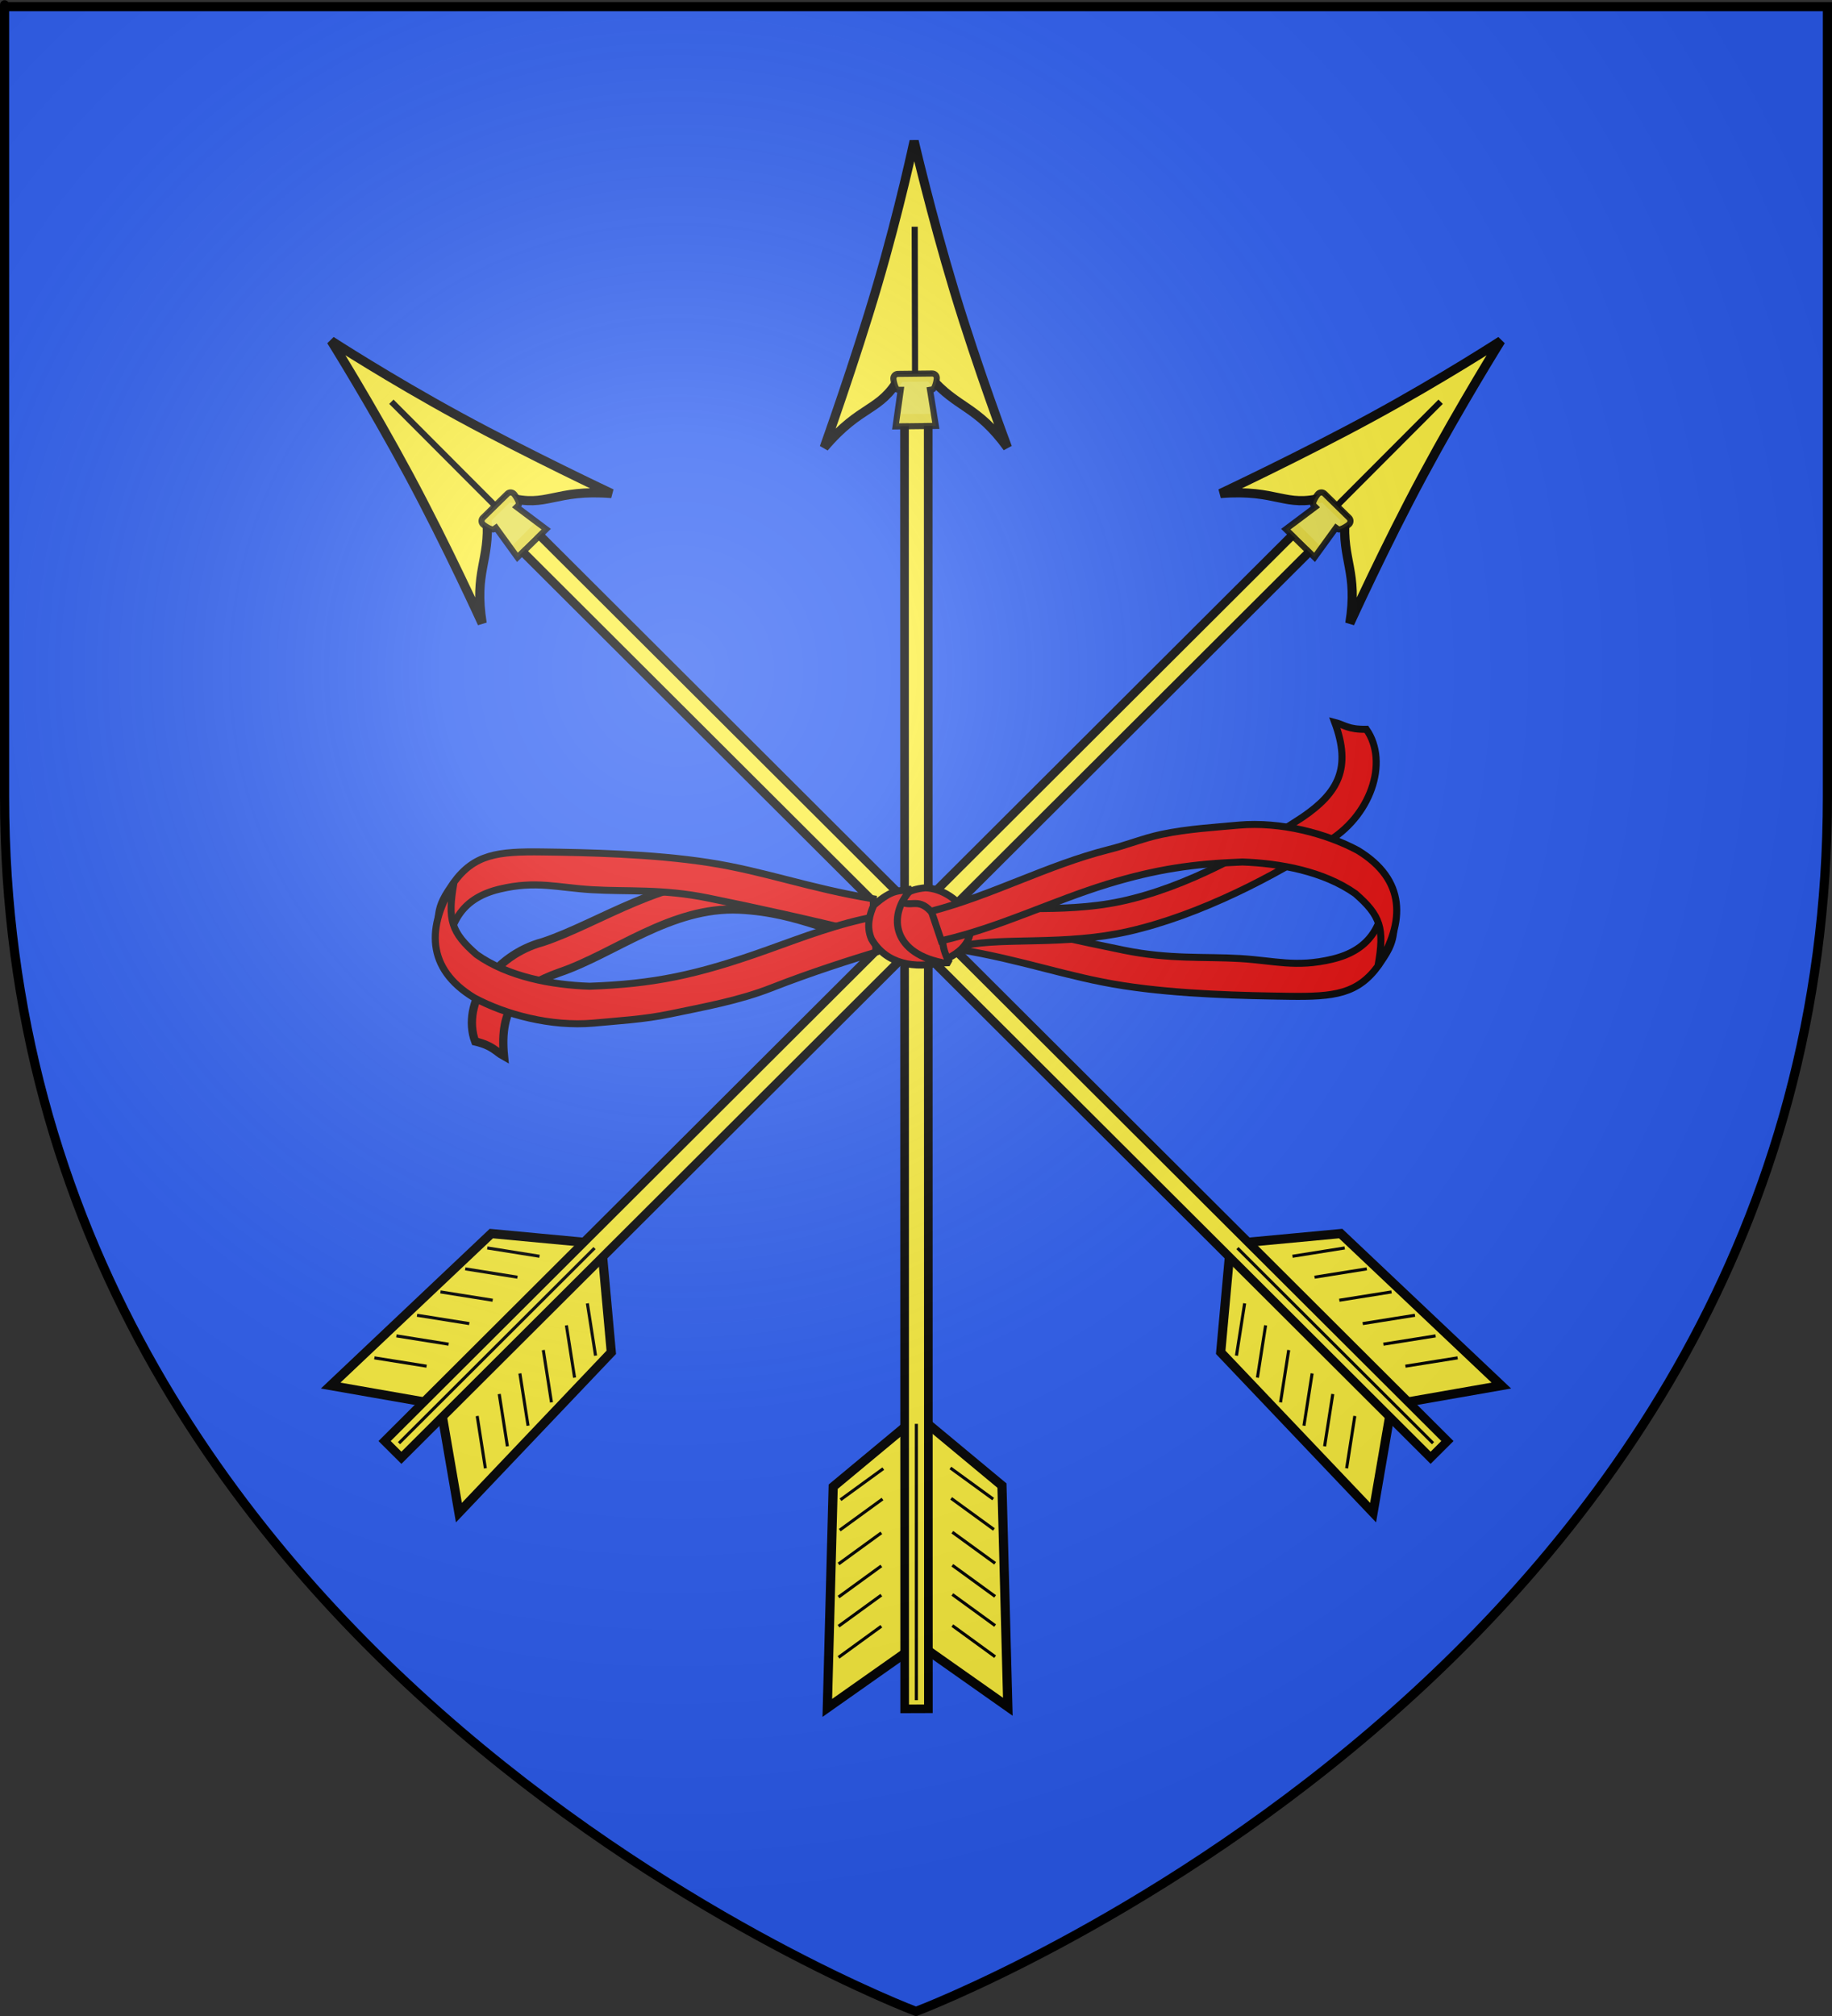 <?xml version="1.0" encoding="UTF-8" standalone="no"?>
<svg
   xmlns:dc="http://purl.org/dc/elements/1.1/"
   xmlns:cc="http://creativecommons.org/ns#"
   xmlns:rdf="http://www.w3.org/1999/02/22-rdf-syntax-ns#"
   xmlns:svg="http://www.w3.org/2000/svg"
   xmlns="http://www.w3.org/2000/svg"
   xmlns:xlink="http://www.w3.org/1999/xlink"
   xmlns:sodipodi="http://sodipodi.sourceforge.net/DTD/sodipodi-0.dtd"
   xmlns:inkscape="http://www.inkscape.org/namespaces/inkscape"
   height="660"
   width="600"
   version="1.0"
   id="svg2"
   sodipodi:version="0.32"
   inkscape:version="0.46"
   sodipodi:docname="Blason ville fr Sermamagny (Territoire de Belfort).svg"
   sodipodi:docbase="D:\Mes documents\Renaud-Notre Lapin"
   inkscape:export-filename="/Users/olivier/Desktop/Blason Rouge/Blason_Vide_3D.png"
   inkscape:export-xdpi="144"
   inkscape:export-ydpi="144"
   inkscape:output_extension="org.inkscape.output.svg.inkscape">
  <rect width="100%" height="100%" fill="#333333" stroke="none"/>
  <sodipodi:namedview
     inkscape:window-height="814"
     inkscape:window-width="1152"
     inkscape:pageshadow="2"
     inkscape:pageopacity="0.0"
     guidetolerance="10.0"
     gridtolerance="10.0"
     objecttolerance="10.0"
     borderopacity="1.0"
     bordercolor="#666666"
     pagecolor="#ffffff"
     id="base"
     showgrid="false"
     height="660px"
     inkscape:zoom="0.44547727"
     inkscape:cx="348.97864"
     inkscape:cy="178.19242"
     inkscape:window-x="-8"
     inkscape:window-y="-8"
     inkscape:current-layer="layer4" />
  <desc
     id="desc4">Flag of Canton of Valais (Wallis)</desc>
  <defs
     id="defs6">
    <linearGradient
       id="linearGradient2893">
      <stop
         style="stop-color:white;stop-opacity:0.314;"
         offset="0"
         id="stop2895" />
      <stop
         id="stop2897"
         offset="0.19"
         style="stop-color:white;stop-opacity:0.251;" />
      <stop
         style="stop-color:#6b6b6b;stop-opacity:0.125;"
         offset="0.6"
         id="stop2901" />
      <stop
         style="stop-color:black;stop-opacity:0.125;"
         offset="1"
         id="stop2899" />
    </linearGradient>
    <radialGradient
       inkscape:collect="always"
       xlink:href="#linearGradient2893"
       id="radialGradient3163"
       gradientUnits="userSpaceOnUse"
       gradientTransform="matrix(1.353,0,0,1.349,-77.629,-85.747)"
       cx="221.445"
       cy="226.331"
       fx="221.445"
       fy="226.331"
       r="300" />
  </defs>
  <g
     inkscape:groupmode="layer"
     id="layer3"
     inkscape:label="Fond écu"
     style="display:inline">
    <path
       id="path2855"
       style="fill:#2b5df2;fill-opacity:1;fill-rule:evenodd;stroke:none;stroke-width:1px;stroke-linecap:butt;stroke-linejoin:miter;stroke-opacity:1"
       d="M 300,658.5 C 300,658.5 598.5,546.18 598.5,260.728 C 598.5,-24.723 598.5,2.176 598.5,2.176 L 1.5,2.176 L 1.5,260.728 C 1.5,546.18 300,658.5 300,658.5 z"
       sodipodi:nodetypes="cccccc" />
  </g>
  <g
     inkscape:groupmode="layer"
     id="layer4"
     inkscape:label="Meubles">
    <g
       id="g5644">
      <path
         style="fill:#e20909;fill-opacity:1;fill-rule:evenodd;stroke:#000000;stroke-width:2.7;stroke-linecap:butt;stroke-linejoin:miter;stroke-miterlimit:4;stroke-dasharray:none;stroke-opacity:1"
         d="M 288.218,296.753 C 275.017,296.021 263.268,288.365 242.241,287.653 C 217.791,286.824 196.044,302.335 177.824,308.4 C 161.639,312.703 151.032,328.57 155.626,340.955 C 161.504,342.376 162.149,344.143 165.064,345.76 C 163.513,329.961 169.704,323.165 183.131,318.392 C 201.176,312.293 219.847,296.736 242.122,297.79 C 262.58,298.758 274.374,307.064 289.926,308.551 L 288.218,296.753 z"
         id="path4883"
         sodipodi:nodetypes="csccccscc" />
      <g
         id="g5572">
        <g
           id="g5033"
           transform="translate(0.188,0)">
          <path
             sodipodi:nodetypes="csccccccsc"
             style="fill:#fcef3c;fill-rule:evenodd;stroke:#000000;stroke-width:3;stroke-linecap:butt;stroke-linejoin:miter;stroke-miterlimit:4;stroke-dasharray:none;stroke-opacity:1"
             d="M 299.189,46.17 C 299.189,46.17 294.493,68.37 287.131,93.456 C 279.768,118.543 269.739,146.517 269.739,146.517 C 281.929,132.177 287.96,134.969 294.465,123.524 L 299.343,123.466 L 299.513,123.464 L 304.392,123.407 C 313.368,133.855 319.684,132.583 329.766,146.517 C 329.766,146.517 320.004,120.621 312.359,95.31 C 304.715,70 299.189,46.17 299.189,46.17 z"
             id="path4650" />
          <path
             style="fill:#fcef3c;fill-rule:evenodd;stroke:#000000;stroke-width:2;stroke-linecap:butt;stroke-linejoin:miter;stroke-miterlimit:4;stroke-dasharray:none;stroke-opacity:1"
             d="M 299.388,74.22 L 299.5,122.339"
             id="path4652"
             sodipodi:nodetypes="cc" />
          <g
             id="g5028">
            <path
               sodipodi:nodetypes="cccc"
               id="path4666"
               d="M 304.114,540.614 L 329.885,558.763 L 327.963,486.353 L 304.121,466.539"
               style="fill:#fcef3c;fill-opacity:1;fill-rule:evenodd;stroke:#000000;stroke-width:3;stroke-linecap:butt;stroke-linejoin:miter;stroke-opacity:1;display:inline" />
            <path
               sodipodi:nodetypes="cccc"
               id="path4664"
               d="M 296.536,540.986 L 270.765,559.135 L 272.686,486.725 L 296.529,466.911"
               style="fill:#fcef3c;fill-opacity:1;fill-rule:evenodd;stroke:#000000;stroke-width:3;stroke-linecap:butt;stroke-linejoin:miter;stroke-opacity:1;display:inline" />
          </g>
          <rect
             style="fill:#fcef3c;fill-opacity:1;fill-rule:evenodd;stroke:#000000;stroke-width:2.825;stroke-miterlimit:4;stroke-dasharray:none;stroke-dashoffset:0;stroke-opacity:1;display:inline"
             id="rect4658"
             width="422.502"
             height="7.768"
             x="-560.472"
             y="296.026"
             transform="matrix(-1.3767554e-4,-1,1,-3.4508671e-3,0,0)" />
          <path
             sodipodi:nodetypes="ccsccccccsc"
             id="rect4654"
             d="M 305.125,122.281 L 293.875,122.406 C 293.055,122.416 292.399,123.086 292.406,123.906 C 292.413,124.727 293.086,127.629 293.906,127.62 L 294.812,127.62 L 293.125,139.594 L 306.312,139.438 L 304.406,127.62 L 305.156,127.495 C 305.977,127.485 306.632,124.57 306.625,123.75 C 306.618,122.93 305.945,122.272 305.125,122.281 z"
             style="opacity:0.9;fill:#fcef3c;fill-opacity:1;stroke:#000000;stroke-width:2;stroke-miterlimit:4;stroke-dasharray:none;stroke-opacity:1" />
          <path
             style="fill:#fcef3c;fill-opacity:1;fill-rule:evenodd;stroke:#000000;stroke-width:1;stroke-linecap:butt;stroke-linejoin:miter;stroke-miterlimit:4;stroke-dasharray:none;stroke-opacity:1"
             d="M 299.928,466.145 L 299.928,556.608"
             id="path4668" />
          <g
             transform="translate(22.167,-53.7)"
             style="fill:#fcef3c;fill-opacity:1"
             id="g4670">
            <path
               id="path4672"
               d="M 266.93,534.498 L 252.915,544.691"
               style="fill:#fcef3c;fill-opacity:1;fill-rule:evenodd;stroke:#000000;stroke-width:1px;stroke-linecap:butt;stroke-linejoin:miter;stroke-opacity:1" />
            <path
               id="path4674"
               d="M 266.681,544.446 L 252.665,554.639"
               style="fill:#fcef3c;fill-opacity:1;fill-rule:evenodd;stroke:#000000;stroke-width:1px;stroke-linecap:butt;stroke-linejoin:miter;stroke-opacity:1;display:inline" />
            <path
               id="path4676"
               d="M 266.293,555.521 L 252.278,565.714"
               style="fill:#fcef3c;fill-opacity:1;fill-rule:evenodd;stroke:#000000;stroke-width:1px;stroke-linecap:butt;stroke-linejoin:miter;stroke-opacity:1;display:inline" />
            <path
               id="path4678"
               d="M 266.293,566.351 L 252.278,576.544"
               style="fill:#fcef3c;fill-opacity:1;fill-rule:evenodd;stroke:#000000;stroke-width:1px;stroke-linecap:butt;stroke-linejoin:miter;stroke-opacity:1;display:inline" />
            <path
               id="path4680"
               d="M 266.293,575.907 L 252.278,586.1"
               style="fill:#fcef3c;fill-opacity:1;fill-rule:evenodd;stroke:#000000;stroke-width:1px;stroke-linecap:butt;stroke-linejoin:miter;stroke-opacity:1;display:inline" />
            <path
               id="path4682"
               d="M 266.293,586.1 L 252.278,596.293"
               style="fill:#fcef3c;fill-opacity:1;fill-rule:evenodd;stroke:#000000;stroke-width:1px;stroke-linecap:butt;stroke-linejoin:miter;stroke-opacity:1;display:inline" />
          </g>
          <g
             style="fill:#fcef3c;fill-opacity:1;display:inline"
             id="g4684"
             transform="matrix(-1,0,0,1,578.007,-53.914)">
            <path
               id="path4686"
               d="M 266.93,534.498 L 252.915,544.691"
               style="fill:#fcef3c;fill-opacity:1;fill-rule:evenodd;stroke:#000000;stroke-width:1px;stroke-linecap:butt;stroke-linejoin:miter;stroke-opacity:1" />
            <path
               id="path4688"
               d="M 266.681,544.446 L 252.665,554.639"
               style="fill:#fcef3c;fill-opacity:1;fill-rule:evenodd;stroke:#000000;stroke-width:1px;stroke-linecap:butt;stroke-linejoin:miter;stroke-opacity:1;display:inline" />
            <path
               id="path4690"
               d="M 266.293,555.521 L 252.278,565.714"
               style="fill:#fcef3c;fill-opacity:1;fill-rule:evenodd;stroke:#000000;stroke-width:1;stroke-linecap:butt;stroke-linejoin:miter;stroke-miterlimit:4;stroke-dasharray:none;stroke-opacity:1;display:inline" />
            <path
               id="path4692"
               d="M 266.293,566.351 L 252.278,576.544"
               style="fill:#fcef3c;fill-opacity:1;fill-rule:evenodd;stroke:#000000;stroke-width:1px;stroke-linecap:butt;stroke-linejoin:miter;stroke-opacity:1;display:inline" />
            <path
               id="path4694"
               d="M 266.293,575.907 L 252.278,586.1"
               style="fill:#fcef3c;fill-opacity:1;fill-rule:evenodd;stroke:#000000;stroke-width:1px;stroke-linecap:butt;stroke-linejoin:miter;stroke-opacity:1;display:inline" />
            <path
               id="path4696"
               d="M 266.293,586.1 L 252.278,596.293"
               style="fill:#fcef3c;fill-opacity:1;fill-rule:evenodd;stroke:#000000;stroke-width:1px;stroke-linecap:butt;stroke-linejoin:miter;stroke-opacity:1;display:inline" />
          </g>
        </g>
        <g
           id="g5149"
           transform="translate(2.648,0)">
          <g
             transform="matrix(0.706,0.708,-0.708,0.706,310.354,-132.842)"
             id="g5057">
            <path
               sodipodi:nodetypes="csccccccsc"
               style="fill:#fcef3c;fill-rule:evenodd;stroke:#000000;stroke-width:3;stroke-linecap:butt;stroke-linejoin:miter;stroke-miterlimit:4;stroke-dasharray:none;stroke-opacity:1"
               d="M 299.189,46.17 C 299.189,46.17 294.493,68.37 287.131,93.456 C 279.768,118.543 269.739,146.517 269.739,146.517 C 281.929,132.177 287.96,134.969 294.465,123.524 L 299.343,123.466 L 299.513,123.464 L 304.392,123.407 C 313.368,133.855 319.684,132.583 329.766,146.517 C 329.766,146.517 320.004,120.621 312.359,95.31 C 304.715,70 299.189,46.17 299.189,46.17 z"
               id="path5059" />
            <path
               style="fill:#fcef3c;fill-rule:evenodd;stroke:#000000;stroke-width:2;stroke-linecap:butt;stroke-linejoin:miter;stroke-miterlimit:4;stroke-dasharray:none;stroke-opacity:1"
               d="M 299.388,74.22 L 299.5,122.339"
               id="path5061"
               sodipodi:nodetypes="cc" />
            <g
               id="g5063">
              <path
                 sodipodi:nodetypes="cccc"
                 id="path5065"
                 d="M 304.114,540.614 L 329.885,558.763 L 327.963,486.353 L 304.121,466.539"
                 style="fill:#fcef3c;fill-opacity:1;fill-rule:evenodd;stroke:#000000;stroke-width:3;stroke-linecap:butt;stroke-linejoin:miter;stroke-opacity:1;display:inline" />
              <path
                 sodipodi:nodetypes="cccc"
                 id="path5067"
                 d="M 296.536,540.986 L 270.765,559.135 L 272.686,486.725 L 296.529,466.911"
                 style="fill:#fcef3c;fill-opacity:1;fill-rule:evenodd;stroke:#000000;stroke-width:3;stroke-linecap:butt;stroke-linejoin:miter;stroke-opacity:1;display:inline" />
            </g>
            <rect
               style="fill:#fcef3c;fill-opacity:1;fill-rule:evenodd;stroke:#000000;stroke-width:2.825;stroke-miterlimit:4;stroke-dasharray:none;stroke-dashoffset:0;stroke-opacity:1;display:inline"
               id="rect5069"
               width="422.502"
               height="7.768"
               x="-560.472"
               y="296.026"
               transform="matrix(-1.3767554e-4,-1,1,-3.4508671e-3,0,0)" />
            <path
               sodipodi:nodetypes="ccsccccccsc"
               id="path5071"
               d="M 305.125,122.281 L 293.875,122.406 C 293.055,122.416 292.399,123.086 292.406,123.906 C 292.413,124.727 293.086,127.629 293.906,127.62 L 294.812,127.62 L 293.125,139.594 L 306.312,139.438 L 304.406,127.62 L 305.156,127.495 C 305.977,127.485 306.632,124.57 306.625,123.75 C 306.618,122.93 305.945,122.272 305.125,122.281 z"
               style="opacity:0.9;fill:#fcef3c;fill-opacity:1;stroke:#000000;stroke-width:2;stroke-miterlimit:4;stroke-dasharray:none;stroke-opacity:1" />
            <path
               style="fill:#fcef3c;fill-opacity:1;fill-rule:evenodd;stroke:#000000;stroke-width:1;stroke-linecap:butt;stroke-linejoin:miter;stroke-miterlimit:4;stroke-dasharray:none;stroke-opacity:1"
               d="M 299.928,466.145 L 299.928,556.608"
               id="path5073" />
            <g
               transform="translate(22.167,-53.7)"
               style="fill:#fcef3c;fill-opacity:1"
               id="g5075">
              <path
                 id="path5077"
                 d="M 266.93,534.498 L 252.915,544.691"
                 style="fill:#fcef3c;fill-opacity:1;fill-rule:evenodd;stroke:#000000;stroke-width:1px;stroke-linecap:butt;stroke-linejoin:miter;stroke-opacity:1" />
              <path
                 id="path5079"
                 d="M 266.681,544.446 L 252.665,554.639"
                 style="fill:#fcef3c;fill-opacity:1;fill-rule:evenodd;stroke:#000000;stroke-width:1px;stroke-linecap:butt;stroke-linejoin:miter;stroke-opacity:1;display:inline" />
              <path
                 id="path5081"
                 d="M 266.293,555.521 L 252.278,565.714"
                 style="fill:#fcef3c;fill-opacity:1;fill-rule:evenodd;stroke:#000000;stroke-width:1px;stroke-linecap:butt;stroke-linejoin:miter;stroke-opacity:1;display:inline" />
              <path
                 id="path5083"
                 d="M 266.293,566.351 L 252.278,576.544"
                 style="fill:#fcef3c;fill-opacity:1;fill-rule:evenodd;stroke:#000000;stroke-width:1px;stroke-linecap:butt;stroke-linejoin:miter;stroke-opacity:1;display:inline" />
              <path
                 id="path5085"
                 d="M 266.293,575.907 L 252.278,586.1"
                 style="fill:#fcef3c;fill-opacity:1;fill-rule:evenodd;stroke:#000000;stroke-width:1px;stroke-linecap:butt;stroke-linejoin:miter;stroke-opacity:1;display:inline" />
              <path
                 id="path5087"
                 d="M 266.293,586.1 L 252.278,596.293"
                 style="fill:#fcef3c;fill-opacity:1;fill-rule:evenodd;stroke:#000000;stroke-width:1px;stroke-linecap:butt;stroke-linejoin:miter;stroke-opacity:1;display:inline" />
            </g>
            <g
               style="fill:#fcef3c;fill-opacity:1;display:inline"
               id="g5089"
               transform="matrix(-1,0,0,1,578.007,-53.914)">
              <path
                 id="path5091"
                 d="M 266.93,534.498 L 252.915,544.691"
                 style="fill:#fcef3c;fill-opacity:1;fill-rule:evenodd;stroke:#000000;stroke-width:1px;stroke-linecap:butt;stroke-linejoin:miter;stroke-opacity:1" />
              <path
                 id="path5093"
                 d="M 266.681,544.446 L 252.665,554.639"
                 style="fill:#fcef3c;fill-opacity:1;fill-rule:evenodd;stroke:#000000;stroke-width:1px;stroke-linecap:butt;stroke-linejoin:miter;stroke-opacity:1;display:inline" />
              <path
                 id="path5095"
                 d="M 266.293,555.521 L 252.278,565.714"
                 style="fill:#fcef3c;fill-opacity:1;fill-rule:evenodd;stroke:#000000;stroke-width:1;stroke-linecap:butt;stroke-linejoin:miter;stroke-miterlimit:4;stroke-dasharray:none;stroke-opacity:1;display:inline" />
              <path
                 id="path5097"
                 d="M 266.293,566.351 L 252.278,576.544"
                 style="fill:#fcef3c;fill-opacity:1;fill-rule:evenodd;stroke:#000000;stroke-width:1px;stroke-linecap:butt;stroke-linejoin:miter;stroke-opacity:1;display:inline" />
              <path
                 id="path5099"
                 d="M 266.293,575.907 L 252.278,586.1"
                 style="fill:#fcef3c;fill-opacity:1;fill-rule:evenodd;stroke:#000000;stroke-width:1px;stroke-linecap:butt;stroke-linejoin:miter;stroke-opacity:1;display:inline" />
              <path
                 id="path5101"
                 d="M 266.293,586.1 L 252.278,596.293"
                 style="fill:#fcef3c;fill-opacity:1;fill-rule:evenodd;stroke:#000000;stroke-width:1px;stroke-linecap:butt;stroke-linejoin:miter;stroke-opacity:1;display:inline" />
            </g>
          </g>
          <g
             id="g5103"
             transform="matrix(-0.706,0.708,0.708,0.706,284.35,-132.842)">
            <path
               id="path5105"
               d="M 299.189,46.17 C 299.189,46.17 294.493,68.37 287.131,93.456 C 279.768,118.543 269.739,146.517 269.739,146.517 C 281.929,132.177 287.96,134.969 294.465,123.524 L 299.343,123.466 L 299.513,123.464 L 304.392,123.407 C 313.368,133.855 319.684,132.583 329.766,146.517 C 329.766,146.517 320.004,120.621 312.359,95.31 C 304.715,70 299.189,46.17 299.189,46.17 z"
               style="fill:#fcef3c;fill-rule:evenodd;stroke:#000000;stroke-width:3;stroke-linecap:butt;stroke-linejoin:miter;stroke-miterlimit:4;stroke-dasharray:none;stroke-opacity:1"
               sodipodi:nodetypes="csccccccsc" />
            <path
               sodipodi:nodetypes="cc"
               id="path5107"
               d="M 299.388,74.22 L 299.5,122.339"
               style="fill:#fcef3c;fill-rule:evenodd;stroke:#000000;stroke-width:2;stroke-linecap:butt;stroke-linejoin:miter;stroke-miterlimit:4;stroke-dasharray:none;stroke-opacity:1" />
            <g
               id="g5109">
              <path
                 style="fill:#fcef3c;fill-opacity:1;fill-rule:evenodd;stroke:#000000;stroke-width:3;stroke-linecap:butt;stroke-linejoin:miter;stroke-opacity:1;display:inline"
                 d="M 304.114,540.614 L 329.885,558.763 L 327.963,486.353 L 304.121,466.539"
                 id="path5111"
                 sodipodi:nodetypes="cccc" />
              <path
                 style="fill:#fcef3c;fill-opacity:1;fill-rule:evenodd;stroke:#000000;stroke-width:3;stroke-linecap:butt;stroke-linejoin:miter;stroke-opacity:1;display:inline"
                 d="M 296.536,540.986 L 270.765,559.135 L 272.686,486.725 L 296.529,466.911"
                 id="path5113"
                 sodipodi:nodetypes="cccc" />
            </g>
            <rect
               transform="matrix(-1.3767554e-4,-1,1,-3.4508671e-3,0,0)"
               y="296.026"
               x="-560.472"
               height="7.768"
               width="422.502"
               id="rect5115"
               style="fill:#fcef3c;fill-opacity:1;fill-rule:evenodd;stroke:#000000;stroke-width:2.825;stroke-miterlimit:4;stroke-dasharray:none;stroke-dashoffset:0;stroke-opacity:1;display:inline" />
            <path
               style="opacity:0.9;fill:#fcef3c;fill-opacity:1;stroke:#000000;stroke-width:2;stroke-miterlimit:4;stroke-dasharray:none;stroke-opacity:1"
               d="M 305.125,122.281 L 293.875,122.406 C 293.055,122.416 292.399,123.086 292.406,123.906 C 292.413,124.727 293.086,127.629 293.906,127.62 L 294.812,127.62 L 293.125,139.594 L 306.312,139.438 L 304.406,127.62 L 305.156,127.495 C 305.977,127.485 306.632,124.57 306.625,123.75 C 306.618,122.93 305.945,122.272 305.125,122.281 z"
               id="path5117"
               sodipodi:nodetypes="ccsccccccsc" />
            <path
               id="path5119"
               d="M 299.928,466.145 L 299.928,556.608"
               style="fill:#fcef3c;fill-opacity:1;fill-rule:evenodd;stroke:#000000;stroke-width:1;stroke-linecap:butt;stroke-linejoin:miter;stroke-miterlimit:4;stroke-dasharray:none;stroke-opacity:1" />
            <g
               id="g5121"
               style="fill:#fcef3c;fill-opacity:1"
               transform="translate(22.167,-53.7)">
              <path
                 style="fill:#fcef3c;fill-opacity:1;fill-rule:evenodd;stroke:#000000;stroke-width:1px;stroke-linecap:butt;stroke-linejoin:miter;stroke-opacity:1"
                 d="M 266.93,534.498 L 252.915,544.691"
                 id="path5123" />
              <path
                 style="fill:#fcef3c;fill-opacity:1;fill-rule:evenodd;stroke:#000000;stroke-width:1px;stroke-linecap:butt;stroke-linejoin:miter;stroke-opacity:1;display:inline"
                 d="M 266.681,544.446 L 252.665,554.639"
                 id="path5125" />
              <path
                 style="fill:#fcef3c;fill-opacity:1;fill-rule:evenodd;stroke:#000000;stroke-width:1px;stroke-linecap:butt;stroke-linejoin:miter;stroke-opacity:1;display:inline"
                 d="M 266.293,555.521 L 252.278,565.714"
                 id="path5127" />
              <path
                 style="fill:#fcef3c;fill-opacity:1;fill-rule:evenodd;stroke:#000000;stroke-width:1px;stroke-linecap:butt;stroke-linejoin:miter;stroke-opacity:1;display:inline"
                 d="M 266.293,566.351 L 252.278,576.544"
                 id="path5129" />
              <path
                 style="fill:#fcef3c;fill-opacity:1;fill-rule:evenodd;stroke:#000000;stroke-width:1px;stroke-linecap:butt;stroke-linejoin:miter;stroke-opacity:1;display:inline"
                 d="M 266.293,575.907 L 252.278,586.1"
                 id="path5131" />
              <path
                 style="fill:#fcef3c;fill-opacity:1;fill-rule:evenodd;stroke:#000000;stroke-width:1px;stroke-linecap:butt;stroke-linejoin:miter;stroke-opacity:1;display:inline"
                 d="M 266.293,586.1 L 252.278,596.293"
                 id="path5133" />
            </g>
            <g
               transform="matrix(-1,0,0,1,578.007,-53.914)"
               id="g5135"
               style="fill:#fcef3c;fill-opacity:1;display:inline">
              <path
                 style="fill:#fcef3c;fill-opacity:1;fill-rule:evenodd;stroke:#000000;stroke-width:1px;stroke-linecap:butt;stroke-linejoin:miter;stroke-opacity:1"
                 d="M 266.93,534.498 L 252.915,544.691"
                 id="path5137" />
              <path
                 style="fill:#fcef3c;fill-opacity:1;fill-rule:evenodd;stroke:#000000;stroke-width:1px;stroke-linecap:butt;stroke-linejoin:miter;stroke-opacity:1;display:inline"
                 d="M 266.681,544.446 L 252.665,554.639"
                 id="path5139" />
              <path
                 style="fill:#fcef3c;fill-opacity:1;fill-rule:evenodd;stroke:#000000;stroke-width:1;stroke-linecap:butt;stroke-linejoin:miter;stroke-miterlimit:4;stroke-dasharray:none;stroke-opacity:1;display:inline"
                 d="M 266.293,555.521 L 252.278,565.714"
                 id="path5141" />
              <path
                 style="fill:#fcef3c;fill-opacity:1;fill-rule:evenodd;stroke:#000000;stroke-width:1px;stroke-linecap:butt;stroke-linejoin:miter;stroke-opacity:1;display:inline"
                 d="M 266.293,566.351 L 252.278,576.544"
                 id="path5143" />
              <path
                 style="fill:#fcef3c;fill-opacity:1;fill-rule:evenodd;stroke:#000000;stroke-width:1px;stroke-linecap:butt;stroke-linejoin:miter;stroke-opacity:1;display:inline"
                 d="M 266.293,575.907 L 252.278,586.1"
                 id="path5145" />
              <path
                 style="fill:#fcef3c;fill-opacity:1;fill-rule:evenodd;stroke:#000000;stroke-width:1px;stroke-linecap:butt;stroke-linejoin:miter;stroke-opacity:1;display:inline"
                 d="M 266.293,586.1 L 252.278,596.293"
                 id="path5147" />
            </g>
          </g>
        </g>
      </g>
    </g>
    <g
       id="g4890"
       style="stroke:#000000;stroke-width:2.3;stroke-miterlimit:4;stroke-dasharray:none;stroke-opacity:1">
      <path
         sodipodi:nodetypes="czzczczzzcc"
         id="path4842"
         d="M 286.029,294.263 C 264.76,290.759 250.399,285.199 231.961,282.362 C 213.524,279.524 192.284,279.106 177.683,278.91 C 163.082,278.714 155.295,279.619 148.49,289.07 C 146.115,292.63 143.568,295.868 143.494,301.394 C 143.42,306.919 145.616,318.119 146.192,314.463 C 146.779,301.378 151.858,293.861 163.733,291.051 C 175.607,288.241 182.48,290.59 193.909,291.276 C 205.338,291.961 216.908,290.937 231.876,293.987 C 246.897,297.048 263.453,300.631 286.029,306.184 L 286.029,294.263 z"
         style="fill:#e20909;fill-opacity:1;fill-rule:evenodd;stroke:#000000;stroke-width:2.3;stroke-linecap:butt;stroke-linejoin:miter;stroke-miterlimit:4;stroke-dasharray:none;stroke-opacity:1" />
      <path
         style="fill:#e20909;fill-opacity:1;fill-rule:evenodd;stroke:#000000;stroke-width:2.3;stroke-linecap:butt;stroke-linejoin:miter;stroke-miterlimit:4;stroke-dasharray:none;stroke-opacity:1"
         d="M 313.971,310.816 C 335.24,314.32 349.601,319.88 368.039,322.718 C 386.476,325.556 407.716,325.974 422.317,326.17 C 436.918,326.365 444.705,325.461 451.51,316.01 C 453.885,312.449 456.432,309.212 456.506,303.686 C 456.58,298.161 454.384,286.96 453.808,290.616 C 453.221,303.702 448.142,311.218 436.267,314.028 C 424.393,316.838 417.52,314.489 406.091,313.804 C 394.662,313.118 383.092,314.142 368.124,311.092 C 353.103,308.032 336.547,304.449 313.971,298.896 L 313.971,310.816 z"
         id="path4855"
         sodipodi:nodetypes="czzczczzzcc" />
      <path
         sodipodi:nodetypes="csccccscc"
         id="path4881"
         d="M 316.17,309.481 C 329.127,306.851 348.946,309.584 369.469,304.956 C 393.334,299.574 418.152,286.337 434.246,275.861 C 448.817,267.605 455.067,249.572 447.49,238.75 C 441.444,238.862 440.373,237.316 437.144,236.489 C 442.639,251.382 438.369,259.523 426.585,267.536 C 410.669,278 388.838,290.504 367.021,295.118 C 346.983,299.355 326.956,296.005 311.534,298.499 L 316.17,309.481 z"
         style="fill:#e20909;fill-opacity:1;fill-rule:evenodd;stroke:#000000;stroke-width:2.3;stroke-linecap:butt;stroke-linejoin:miter;stroke-miterlimit:4;stroke-dasharray:none;stroke-opacity:1" />
      <path
         sodipodi:nodetypes="ccsscccccsc"
         id="path4844"
         d="M 286.839,300.059 L 286.839,311.718 C 279.047,314.117 266.105,318.139 252.583,323.445 C 241.942,327.621 230.448,329.652 219.602,331.923 C 210.745,333.777 202.133,334.201 194.278,334.954 C 180.533,336.155 165.677,332.227 155.324,326.678 C 139.479,317.065 139.761,303.241 148.663,289.06 C 146.487,301.147 147.837,305.313 156.101,312.512 C 166.507,319.853 180.734,322.444 193.104,322.88 C 213.846,322.112 227.82,319.393 251.643,310.857 C 263.1,306.751 274.584,302.32 286.839,300.059 z"
         style="fill:#e20909;fill-opacity:1;fill-rule:evenodd;stroke:#000000;stroke-width:2.3;stroke-linecap:butt;stroke-linejoin:miter;stroke-miterlimit:4;stroke-dasharray:none;stroke-opacity:1" />
      <path
         sodipodi:nodetypes="cccc"
         id="path4885"
         d="M 303.129,290.651 C 290.77,291.749 294.15,300.217 293.343,304.304 C 294.685,307.259 290.901,311.555 310.329,313.762 C 325.939,306.167 314.125,291.077 303.129,290.651 z"
         style="fill:#e20909;stroke:#000000;stroke-width:2.3;stroke-miterlimit:4;stroke-dasharray:none;stroke-opacity:1" />
      <path
         style="fill:#e20909;stroke:#000000;stroke-width:2.3;stroke-linejoin:bevel;stroke-miterlimit:4;stroke-dasharray:none;stroke-opacity:1"
         d="M 295.589,295.413 C 284.024,294.526 293.554,300.614 292.152,304.701 C 295.28,304.481 292.488,316.317 310.924,315.151 C 307.492,308.57 309.706,307.321 306.761,300.788 C 301.546,293.103 298.959,297.071 295.589,295.413 z"
         id="path4833"
         sodipodi:nodetypes="ccccc" />
      <path
         sodipodi:nodetypes="ccccc"
         id="rect4830"
         d="M 286.172,296.344 C 292.591,290.754 294.22,291.962 298.556,291.066 C 291.035,298.763 291.479,311.616 308.401,315.115 C 299.748,317.105 290.341,315.844 285.439,307.464 C 283.604,303.28 284.853,299.277 286.172,296.344 z"
         style="fill:#e20909;stroke:#000000;stroke-width:2.3;stroke-linejoin:bevel;stroke-miterlimit:4;stroke-dasharray:none;stroke-opacity:1" />
      <path
         style="fill:#e20909;fill-opacity:1;fill-rule:evenodd;stroke:#000000;stroke-width:2.3;stroke-linecap:butt;stroke-linejoin:miter;stroke-miterlimit:4;stroke-dasharray:none;stroke-opacity:1"
         d="M 308.283,307.996 L 305.026,298.322 C 325.019,293.1 343.1,283.21 362.882,278.195 C 368.885,276.731 374.538,274.384 380.398,273.157 C 389.255,271.302 397.867,270.878 405.722,270.125 C 419.467,268.925 434.323,272.852 444.676,278.401 C 460.521,288.015 460.239,301.838 451.337,316.019 C 453.513,303.933 452.163,299.767 443.899,292.568 C 433.493,285.227 419.266,282.635 406.896,282.2 C 390.742,282.798 378.693,284.579 362.9,289.37 C 344.415,295.034 327.576,303.584 308.283,307.996 z"
         id="path4857"
         sodipodi:nodetypes="cccsccccccc" />
    </g>
  </g>
  <g
     inkscape:groupmode="layer"
     id="layer2"
     inkscape:label="Reflet final"
     sodipodi:insensitive="true">
    <path
       sodipodi:nodetypes="cccccc"
       d="M 300,658.5 C 300,658.5 598.5,546.18 598.5,260.728 C 598.5,-24.723 598.5,2.176 598.5,2.176 L 1.5,2.176 L 1.5,260.728 C 1.5,546.18 300,658.5 300,658.5 z "
       style="opacity:1;fill:url(#radialGradient3163);fill-opacity:1;fill-rule:evenodd;stroke:none;stroke-width:1px;stroke-linecap:butt;stroke-linejoin:miter;stroke-opacity:1"
       id="path2875"
       inkscape:export-xdpi="144"
       inkscape:export-ydpi="144" />
  </g>
  <g
     inkscape:groupmode="layer"
     id="layer1"
     inkscape:label="Contour final"
     sodipodi:insensitive="true">
    <path
       sodipodi:nodetypes="cccccc"
       d="M 300,658.5 C 300,658.5 1.5,546.18 1.5,260.728 C 1.5,-24.723 1.5,2.176 1.5,2.176 L 598.5,2.176 L 598.5,260.728 C 598.5,546.18 300,658.5 300,658.5 z "
       style="opacity:1;fill:none;fill-opacity:1;fill-rule:evenodd;stroke:#000000;stroke-width:3;stroke-linecap:butt;stroke-linejoin:miter;stroke-miterlimit:4;stroke-dasharray:none;stroke-opacity:1"
       id="path1411"
       inkscape:export-xdpi="144"
       inkscape:export-ydpi="144" />
  </g>
</svg>
